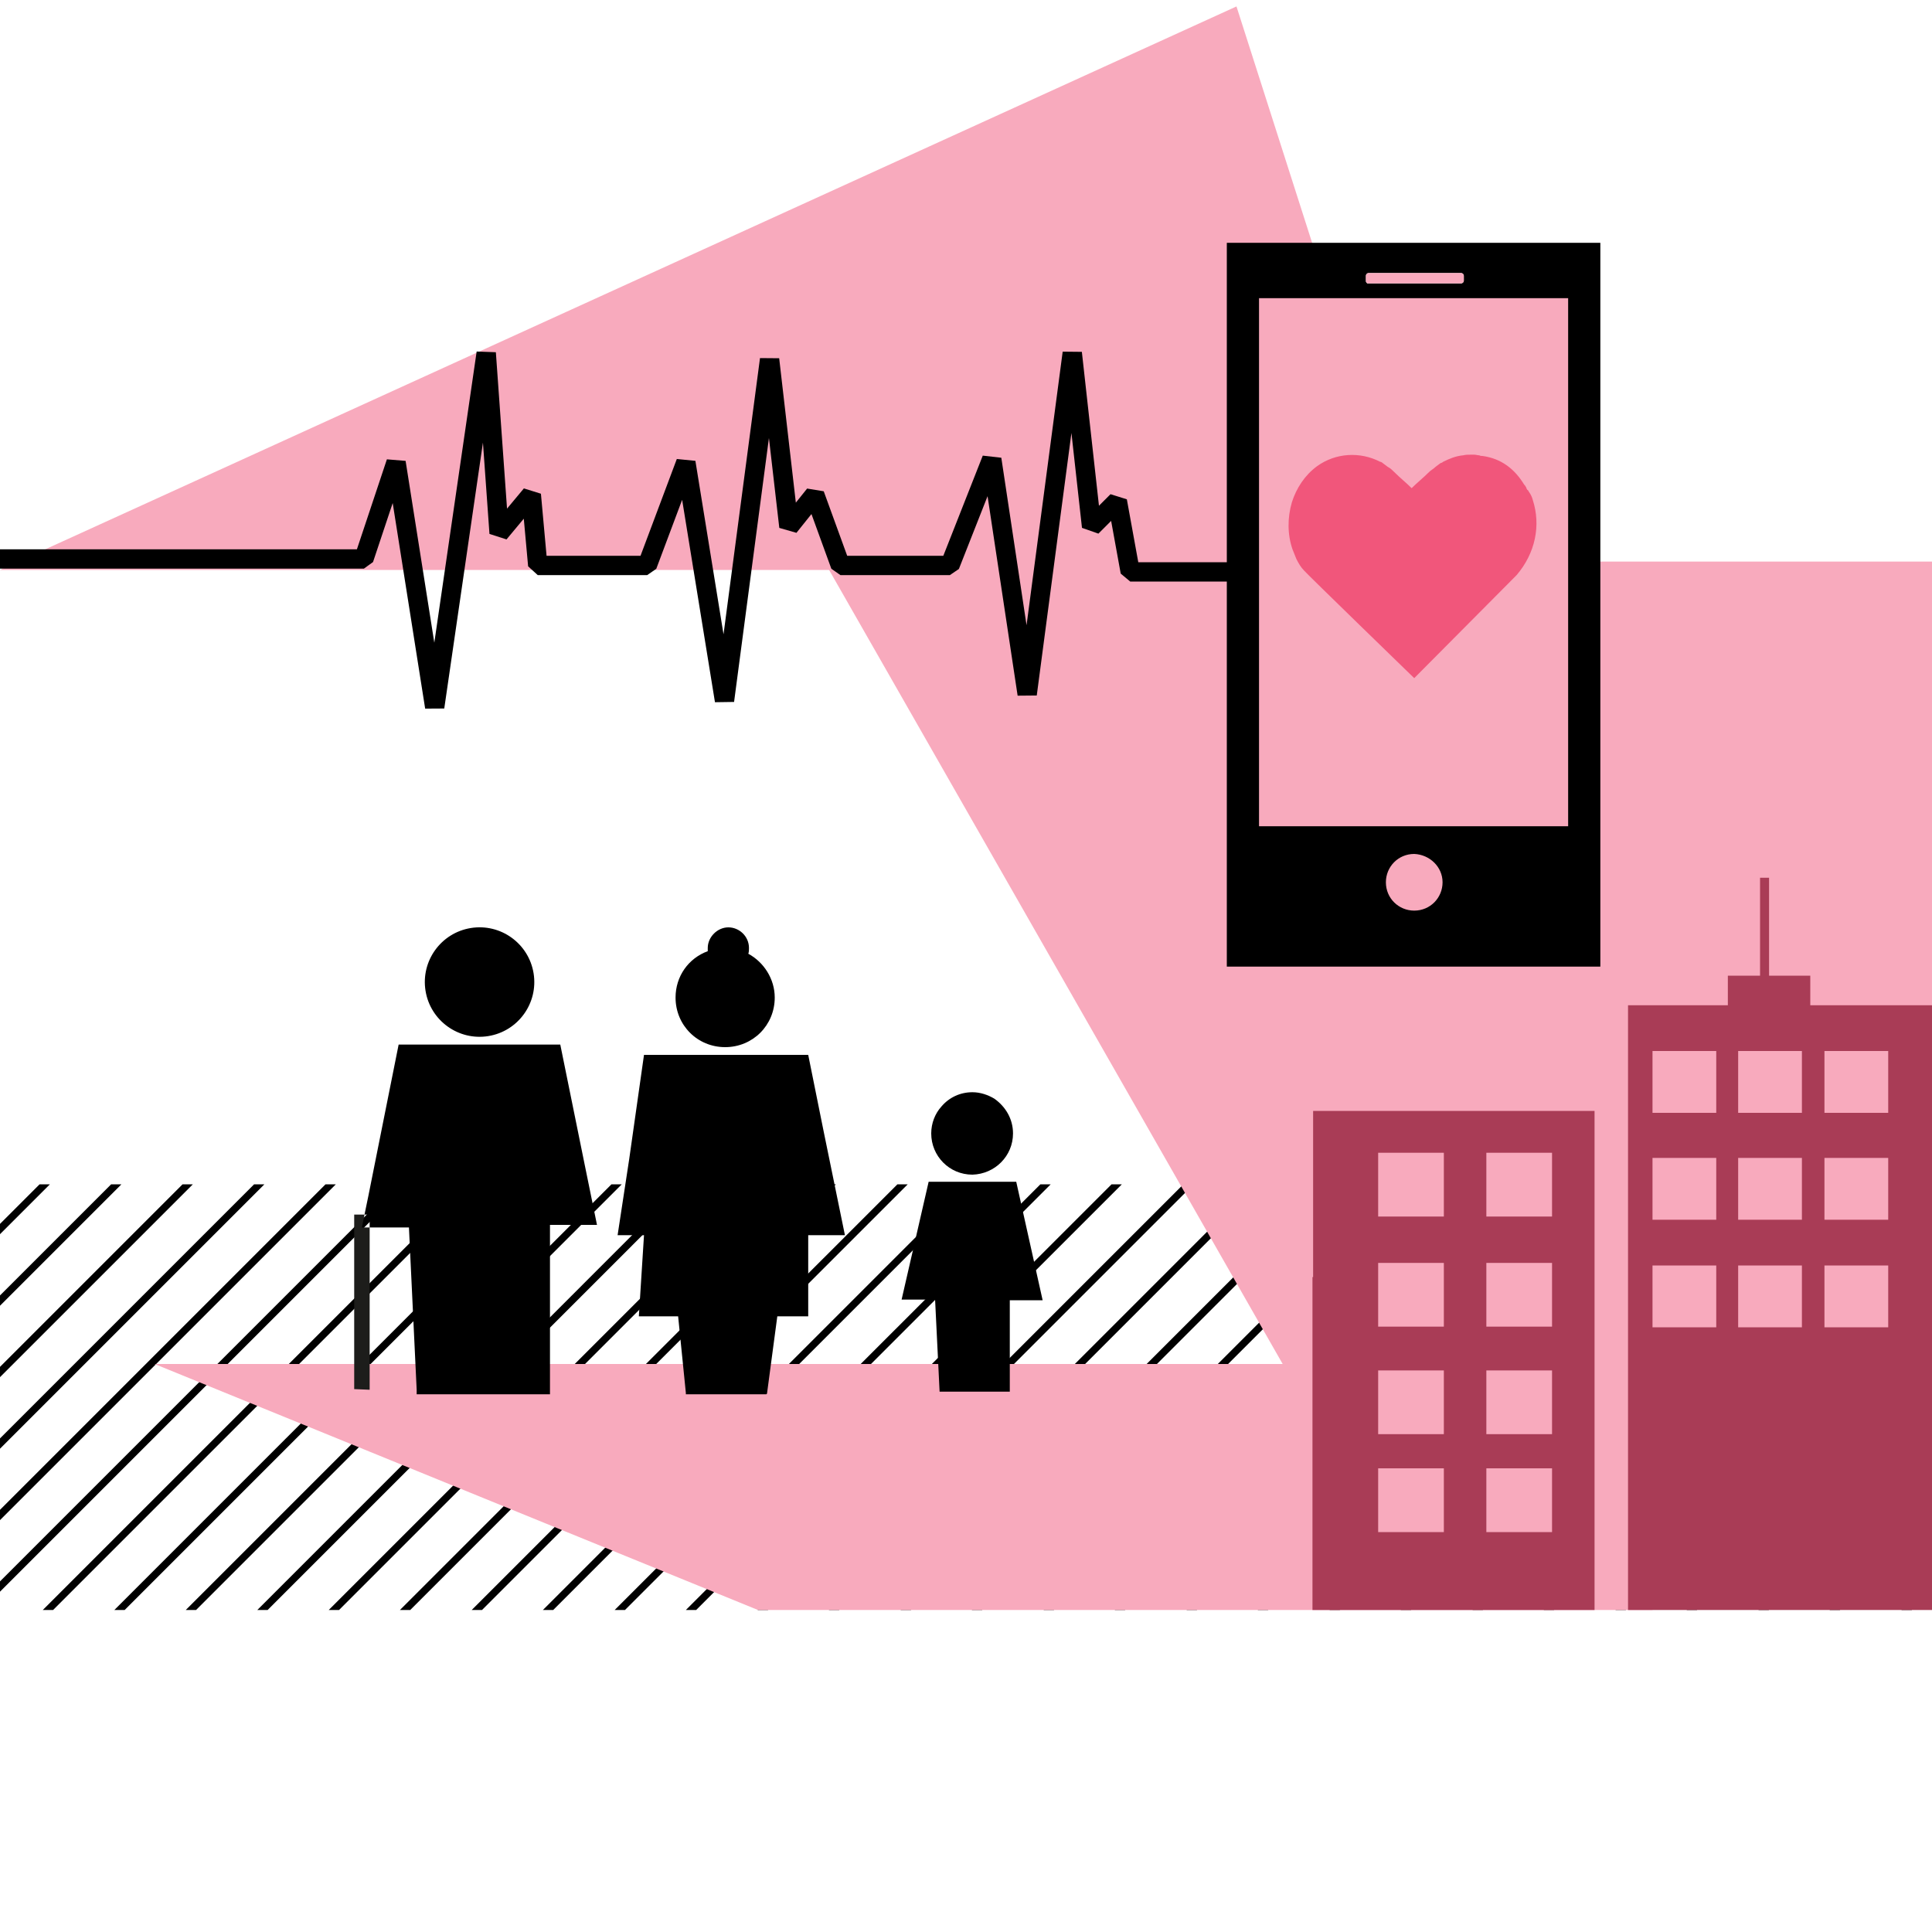 <?xml version="1.0" encoding="utf-8"?>
<!-- Generator: Adobe Illustrator 25.0.1, SVG Export Plug-In . SVG Version: 6.00 Build 0)  -->
<svg version="1.1" xmlns="http://www.w3.org/2000/svg" xmlns:xlink="http://www.w3.org/1999/xlink" x="0px" y="0px"
	 viewBox="0 0 300 300" style="enable-background:new 0 0 300 300;" xml:space="preserve">
<style type="text/css">
	.st0{clip-path:url(#SVGID_2_);}
	.st1{clip-path:url(#SVGID_4_);}
	.st2{fill:#F8AABD;}
	.st3{fill:none;}
	.st4{fill:#1D1D1B;}
	.st5{fill:none;stroke:#000000;stroke-width:3;stroke-linejoin:bevel;stroke-miterlimit:10;}
	.st6{fill:#F1567B;}
	.st7{fill:#A93C56;}
</style>
<g id="grid">
</g>
<g id="BG">
	<g>
		<defs>
			<polygon id="SVGID_1_" points="299.5,250 -0.5,250 -0.5,214.2 -1.5,183.9 253.5,183.9 299.5,183 299.5,224.9 			"/>
		</defs>
		<clipPath id="SVGID_2_">
			<use xlink:href="#SVGID_1_"  style="overflow:visible;"/>
		</clipPath>
		<g class="st0">
			<defs>
				<rect id="SVGID_3_" x="-816" y="-815.1" width="2066.1" height="2066.1"/>
			</defs>
			<clipPath id="SVGID_4_">
				<use xlink:href="#SVGID_3_"  style="overflow:visible;"/>
			</clipPath>
			<path class="st1" d="M217,2405.2l-0.8-0.8L2403.5,217.2l0.8,0.8L217,2405.2z M211.5,2399.7l-0.8-0.8L2397.9,211.6l0.8,0.8
				L211.5,2399.7z M205.9,2394.1l-0.8-0.8L2392.4,206.1l0.8,0.8L205.9,2394.1z M200.4,2388.6l-0.8-0.8L2386.8,200.5l0.8,0.8
				L200.4,2388.6z M194.8,2383l-0.8-0.8L2381.3,195l0.8,0.8L194.8,2383z M189.3,2377.5l-0.8-0.8L2375.7,189.4l0.8,0.8L189.3,2377.5z
				 M183.7,2371.9l-0.8-0.8L2370.2,183.9l0.8,0.8L183.7,2371.9z M178.2,2366.4l-0.8-0.8L2364.6,178.4l0.8,0.8L178.2,2366.4z
				 M172.6,2360.8l-0.8-0.8L2359.1,172.8l0.8,0.8L172.6,2360.8z M167.1,2355.3l-0.8-0.8L2353.5,167.3l0.8,0.8L167.1,2355.3z
				 M161.5,2349.7l-0.8-0.8L2348,161.7l0.8,0.8L161.5,2349.7z M156,2344.2l-0.8-0.8L2342.4,156.2l0.8,0.8L156,2344.2z M150.4,2338.6
				l-0.8-0.8L2336.9,150.6l0.8,0.8L150.4,2338.6z M144.9,2333.1l-0.8-0.8L2331.3,145.1l0.8,0.8L144.9,2333.1z M139.3,2327.5
				l-0.8-0.8L2325.8,139.5l0.8,0.8L139.3,2327.5z M133.8,2322l-0.8-0.8L2320.2,134l0.8,0.8L133.8,2322z M128.2,2316.4l-0.8-0.8
				L2314.7,128.4l0.8,0.8L128.2,2316.4z M122.7,2310.9l-0.8-0.8L2309.1,122.9l0.8,0.8L122.7,2310.9z M117.1,2305.3l-0.8-0.8
				L2303.6,117.3l0.8,0.8L117.1,2305.3z M111.6,2299.8l-0.8-0.8L2298,111.8l0.8,0.8L111.6,2299.8z M106,2294.2l-0.8-0.8
				L2292.5,106.2l0.8,0.8L106,2294.2z M100.5,2288.7l-0.8-0.8L2287,100.7l0.8,0.8L100.5,2288.7z M94.9,2283.1l-0.8-0.8L2281.4,95.1
				l0.8,0.8L94.9,2283.1z M89.4,2277.6l-0.8-0.8L2275.9,89.6l0.8,0.8L89.4,2277.6z M83.8,2272l-0.8-0.8L2270.3,84l0.8,0.8L83.8,2272
				z M78.3,2266.5l-0.8-0.8L2264.8,78.5l0.8,0.8L78.3,2266.5z M72.7,2260.9l-0.8-0.8L2259.2,72.9l0.8,0.8L72.7,2260.9z M67.2,2255.4
				l-0.8-0.8L2253.7,67.4l0.8,0.8L67.2,2255.4z M61.7,2249.8l-0.8-0.8L2248.1,61.8l0.8,0.8L61.7,2249.8z M56.1,2244.3l-0.8-0.8
				L2242.6,56.3l0.8,0.8L56.1,2244.3z M50.6,2238.7l-0.8-0.8L2237,50.7l0.8,0.8L50.6,2238.7z M45,2233.2l-0.8-0.8L2231.5,45.2
				l0.8,0.8L45,2233.2z M39.5,2227.6l-0.8-0.8L2225.9,39.6l0.8,0.8L39.5,2227.6z M33.9,2222.1l-0.8-0.8L2220.4,34.1l0.8,0.8
				L33.9,2222.1z M28.4,2216.5l-0.8-0.8L2214.8,28.5l0.8,0.8L28.4,2216.5z M22.8,2211l-0.8-0.8L2209.3,23l0.8,0.8L22.8,2211z
				 M17.3,2205.4l-0.8-0.8L2203.7,17.4l0.8,0.8L17.3,2205.4z M11.7,2199.9l-0.8-0.8L2198.2,11.9l0.8,0.8L11.7,2199.9z M6.2,2194.3
				l-0.8-0.8L2192.6,6.3l0.8,0.8L6.2,2194.3z M0.6,2188.8l-0.8-0.8L2187.1,0.8l0.8,0.8L0.6,2188.8z M-4.9,2183.2l-0.8-0.8
				L2181.5-4.8l0.8,0.8L-4.9,2183.2z M-10.5,2177.7l-0.8-0.8L2176-10.3l0.8,0.8L-10.5,2177.7z M-16,2172.1l-0.8-0.8L2170.4-15.9
				l0.8,0.8L-16,2172.1z M-21.6,2166.6l-0.8-0.8L2164.9-21.4l0.8,0.8L-21.6,2166.6z M-27.1,2161l-0.8-0.8L2159.3-27l0.8,0.8
				L-27.1,2161z M-32.7,2155.5l-0.8-0.8L2153.8-32.5l0.8,0.8L-32.7,2155.5z M-38.2,2149.9l-0.8-0.8L2148.2-38.1l0.8,0.8
				L-38.2,2149.9z M-43.8,2144.4l-0.8-0.8L2142.7-43.6l0.8,0.8L-43.8,2144.4z M-49.3,2138.8l-0.8-0.8L2137.1-49.2l0.8,0.8
				L-49.3,2138.8z M-54.9,2133.3l-0.8-0.8L2131.6-54.7l0.8,0.8L-54.9,2133.3z M-60.4,2127.7l-0.8-0.8L2126-60.3l0.8,0.8
				L-60.4,2127.7z M-66,2122.2l-0.8-0.8L2120.5-65.8l0.8,0.8L-66,2122.2z M-71.5,2116.6l-0.8-0.8L2114.9-71.4l0.8,0.8L-71.5,2116.6z
				 M-77.1,2111.1l-0.8-0.8L2109.4-76.9l0.8,0.8L-77.1,2111.1z M-82.6,2105.5l-0.8-0.8L2103.8-82.5l0.8,0.8L-82.6,2105.5z
				 M-88.2,2100l-0.8-0.8L2098.3-88l0.8,0.8L-88.2,2100z M-93.7,2094.4l-0.8-0.8L2092.7-93.6l0.8,0.8L-93.7,2094.4z M-99.3,2088.9
				l-0.8-0.8L2087.2-99.1l0.8,0.8L-99.3,2088.9z M-104.8,2083.3l-0.8-0.8L2081.6-104.7l0.8,0.8L-104.8,2083.3z M-110.4,2077.8
				l-0.8-0.8L2076.1-110.2l0.8,0.8L-110.4,2077.8z M-115.9,2072.3l-0.8-0.8L2070.5-115.8l0.8,0.8L-115.9,2072.3z M-121.5,2066.7
				l-0.8-0.8L2065-121.3l0.8,0.8L-121.5,2066.7z M-127,2061.2l-0.8-0.8L2059.4-126.9l0.8,0.8L-127,2061.2z M-132.6,2055.6l-0.8-0.8
				L2053.9-132.4l0.8,0.8L-132.6,2055.6z M-138.1,2050.1l-0.8-0.8L2048.3-138l0.8,0.8L-138.1,2050.1z M-143.7,2044.5l-0.8-0.8
				L2042.8-143.5l0.8,0.8L-143.7,2044.5z M-149.2,2039l-0.8-0.8L2037.2-149.1l0.8,0.8L-149.2,2039z M-154.8,2033.4l-0.8-0.8
				L2031.7-154.6l0.8,0.8L-154.8,2033.4z M-160.3,2027.9l-0.8-0.8L2026.1-160.2l0.8,0.8L-160.3,2027.9z M-165.9,2022.3l-0.8-0.8
				L2020.6-165.7l0.8,0.8L-165.9,2022.3z M-171.4,2016.8l-0.8-0.8L2015-171.3l0.8,0.8L-171.4,2016.8z M-177,2011.2l-0.8-0.8
				L2009.5-176.8l0.8,0.8L-177,2011.2z M-182.5,2005.7l-0.8-0.8L2003.9-182.4l0.8,0.8L-182.5,2005.7z M-188.1,2000.1l-0.8-0.8
				L1998.4-187.9l0.8,0.8L-188.1,2000.1z M-193.6,1994.6l-0.8-0.8L1992.8-193.5l0.8,0.8L-193.6,1994.6z M-199.2,1989l-0.8-0.8
				L1987.3-199l0.8,0.8L-199.2,1989z M-204.7,1983.5l-0.8-0.8L1981.7-204.6l0.8,0.8L-204.7,1983.5z M-210.3,1977.9l-0.8-0.8
				L1976.2-210.1l0.8,0.8L-210.3,1977.9z M-215.8,1972.4l-0.8-0.8L1970.6-215.7l0.8,0.8L-215.8,1972.4z M-221.4,1966.8l-0.8-0.8
				L1965.1-221.2l0.8,0.8L-221.4,1966.8z M-226.9,1961.3l-0.8-0.8L1959.5-226.8l0.8,0.8L-226.9,1961.3z M-232.5,1955.7l-0.8-0.8
				L1954-232.3l0.8,0.8L-232.5,1955.7z M-238,1950.2l-0.8-0.8L1948.4-237.9l0.8,0.8L-238,1950.2z M-243.6,1944.6l-0.8-0.8
				L1942.9-243.4l0.8,0.8L-243.6,1944.6z M-249.1,1939.1l-0.8-0.8L1937.3-248.9l0.8,0.8L-249.1,1939.1z M-254.7,1933.5l-0.8-0.8
				L1931.8-254.5l0.8,0.8L-254.7,1933.5z M-260.2,1928l-0.8-0.8L1926.2-260l0.8,0.8L-260.2,1928z M-265.8,1922.4l-0.8-0.8
				L1920.7-265.6l0.8,0.8L-265.8,1922.4z M-271.3,1916.9l-0.8-0.8L1915.1-271.1l0.8,0.8L-271.3,1916.9z M-276.9,1911.3l-0.8-0.8
				L1909.6-276.7l0.8,0.8L-276.9,1911.3z M-282.4,1905.8l-0.8-0.8L1904-282.2l0.8,0.8L-282.4,1905.8z M-288,1900.2l-0.8-0.8
				L1898.5-287.8l0.8,0.8L-288,1900.2z M-293.5,1894.7l-0.8-0.8L1892.9-293.3l0.8,0.8L-293.5,1894.7z M-299.1,1889.1l-0.8-0.8
				L1887.4-298.9l0.8,0.8L-299.1,1889.1z M-304.6,1883.6l-0.8-0.8L1881.8-304.4l0.8,0.8L-304.6,1883.6z M-310.2,1878l-0.8-0.8
				L1876.3-310l0.8,0.8L-310.2,1878z M-315.7,1872.5l-0.8-0.8L1870.8-315.5l0.8,0.8L-315.7,1872.5z M-321.3,1866.9l-0.8-0.8
				L1865.2-321.1l0.8,0.8L-321.3,1866.9z M-326.8,1861.4l-0.8-0.8L1859.7-326.6l0.8,0.8L-326.8,1861.4z M-332.4,1855.8l-0.8-0.8
				L1854.1-332.2l0.8,0.8L-332.4,1855.8z M-337.9,1850.3l-0.8-0.8L1848.6-337.7l0.8,0.8L-337.9,1850.3z M-343.5,1844.7l-0.8-0.8
				L1843-343.3l0.8,0.8L-343.5,1844.7z M-349,1839.2l-0.8-0.8L1837.5-348.8l0.8,0.8L-349,1839.2z M-354.5,1833.6l-0.8-0.8
				L1831.9-354.4l0.8,0.8L-354.5,1833.6z M-360.1,1828.1l-0.8-0.8L1826.4-359.9l0.8,0.8L-360.1,1828.1z M-365.6,1822.5l-0.8-0.8
				L1820.8-365.5l0.8,0.8L-365.6,1822.5z M-371.2,1817l-0.8-0.8L1815.3-371l0.8,0.8L-371.2,1817z M-376.7,1811.4l-0.8-0.8
				L1809.7-376.6l0.8,0.8L-376.7,1811.4z M-382.3,1805.9l-0.8-0.8L1804.2-382.1l0.8,0.8L-382.3,1805.9z M-387.8,1800.3l-0.8-0.8
				L1798.6-387.7l0.8,0.8L-387.8,1800.3z M-393.4,1794.8l-0.8-0.8L1793.1-393.2l0.8,0.8L-393.4,1794.8z M-398.9,1789.2l-0.8-0.8
				L1787.5-398.8l0.8,0.8L-398.9,1789.2z M-404.5,1783.7l-0.8-0.8L1782-404.3l0.8,0.8L-404.5,1783.7z M-410,1778.1l-0.8-0.8
				L1776.4-409.9l0.8,0.8L-410,1778.1z M-415.6,1772.6l-0.8-0.8L1770.9-415.4l0.8,0.8L-415.6,1772.6z M-421.1,1767l-0.8-0.8
				L1765.3-421l0.8,0.8L-421.1,1767z M-426.7,1761.5l-0.8-0.8L1759.8-426.5l0.8,0.8L-426.7,1761.5z M-432.2,1755.9l-0.8-0.8
				L1754.2-432.1l0.8,0.8L-432.2,1755.9z M-437.8,1750.4l-0.8-0.8L1748.7-437.6l0.8,0.8L-437.8,1750.4z M-443.3,1744.8l-0.8-0.8
				L1743.1-443.2l0.8,0.8L-443.3,1744.8z M-448.9,1739.3l-0.8-0.8L1737.6-448.7l0.8,0.8L-448.9,1739.3z M-454.4,1733.7l-0.8-0.8
				L1732-454.3l0.8,0.8L-454.4,1733.7z M-460,1728.2l-0.8-0.8L1726.5-459.8l0.8,0.8L-460,1728.2z M-465.5,1722.6l-0.8-0.8
				L1720.9-465.4l0.8,0.8L-465.5,1722.6z M-471.1,1717.1l-0.8-0.8L1715.4-470.9l0.8,0.8L-471.1,1717.1z M-476.6,1711.5l-0.8-0.8
				L1709.8-476.5l0.8,0.8L-476.6,1711.5z M-482.2,1706l-0.8-0.8L1704.3-482l0.8,0.8L-482.2,1706z M-487.7,1700.4l-0.8-0.8
				L1698.7-487.6l0.8,0.8L-487.7,1700.4z M-493.3,1694.9l-0.8-0.8L1693.2-493.1l0.8,0.8L-493.3,1694.9z M-498.8,1689.3l-0.8-0.8
				L1687.6-498.7l0.8,0.8L-498.8,1689.3z M-504.4,1683.8l-0.8-0.8L1682.1-504.2l0.8,0.8L-504.4,1683.8z M-509.9,1678.2l-0.8-0.8
				L1676.5-509.8l0.8,0.8L-509.9,1678.2z M-515.5,1672.7l-0.8-0.8L1671-515.3l0.8,0.8L-515.5,1672.7z M-521,1667.1l-0.8-0.8
				L1665.4-520.9l0.8,0.8L-521,1667.1z M-526.6,1661.6l-0.8-0.8L1659.9-526.4l0.8,0.8L-526.6,1661.6z M-532.1,1656.1l-0.8-0.8
				L1654.3-532l0.8,0.8L-532.1,1656.1z M-537.7,1650.5l-0.8-0.8L1648.8-537.5l0.8,0.8L-537.7,1650.5z M-543.2,1645l-0.8-0.8
				L1643.2-543.1l0.8,0.8L-543.2,1645z M-548.8,1639.4l-0.8-0.8L1637.7-548.6l0.8,0.8L-548.8,1639.4z M-554.3,1633.9l-0.8-0.8
				L1632.1-554.2l0.8,0.8L-554.3,1633.9z M-559.9,1628.3l-0.8-0.8L1626.6-559.7l0.8,0.8L-559.9,1628.3z M-565.4,1622.8l-0.8-0.8
				L1621-565.3l0.8,0.8L-565.4,1622.8z M-571,1617.2l-0.8-0.8L1615.5-570.8l0.8,0.8L-571,1617.2z M-576.5,1611.7l-0.8-0.8
				L1609.9-576.4l0.8,0.8L-576.5,1611.7z M-582.1,1606.1l-0.8-0.8L1604.4-581.9l0.8,0.8L-582.1,1606.1z M-587.6,1600.6l-0.8-0.8
				L1598.8-587.5l0.8,0.8L-587.6,1600.6z M-593.2,1595l-0.8-0.8L1593.3-593l0.8,0.8L-593.2,1595z M-598.7,1589.5l-0.8-0.8
				L1587.7-598.6l0.8,0.8L-598.7,1589.5z M-604.3,1583.9l-0.8-0.8L1582.2-604.1l0.8,0.8L-604.3,1583.9z M-609.8,1578.4l-0.8-0.8
				L1576.6-609.7l0.8,0.8L-609.8,1578.4z M-615.4,1572.8l-0.8-0.8L1571.1-615.2l0.8,0.8L-615.4,1572.8z M-620.9,1567.3l-0.8-0.8
				L1565.5-620.8l0.8,0.8L-620.9,1567.3z M-626.5,1561.7l-0.8-0.8L1560-626.3l0.8,0.8L-626.5,1561.7z M-632,1556.2l-0.8-0.8
				L1554.4-631.9l0.8,0.8L-632,1556.2z M-637.6,1550.6l-0.8-0.8L1548.9-637.4l0.8,0.8L-637.6,1550.6z M-643.1,1545.1l-0.8-0.8
				L1543.3-643l0.8,0.8L-643.1,1545.1z M-648.7,1539.5l-0.8-0.8L1537.8-648.5l0.8,0.8L-648.7,1539.5z M-654.2,1534l-0.8-0.8
				L1532.2-654.1l0.8,0.8L-654.2,1534z M-659.8,1528.4l-0.8-0.8L1526.7-659.6l0.8,0.8L-659.8,1528.4z M-665.3,1522.9l-0.8-0.8
				L1521.1-665.1l0.8,0.8L-665.3,1522.9z M-670.9,1517.3l-0.8-0.8L1515.6-670.7l0.8,0.8L-670.9,1517.3z M-676.4,1511.8l-0.8-0.8
				L1510-676.2l0.8,0.8L-676.4,1511.8z M-682,1506.2l-0.8-0.8L1504.5-681.8l0.8,0.8L-682,1506.2z M-687.5,1500.7l-0.8-0.8
				L1498.9-687.3l0.8,0.8L-687.5,1500.7z M-693.1,1495.1l-0.8-0.8L1493.4-692.9l0.8,0.8L-693.1,1495.1z M-698.6,1489.6l-0.8-0.8
				L1487.8-698.4l0.8,0.8L-698.6,1489.6z M-704.2,1484l-0.8-0.8L1482.3-704l0.8,0.8L-704.2,1484z M-709.7,1478.5l-0.8-0.8
				L1476.7-709.5l0.8,0.8L-709.7,1478.5z M-715.3,1472.9l-0.8-0.8L1471.2-715.1l0.8,0.8L-715.3,1472.9z M-720.8,1467.4l-0.8-0.8
				L1465.6-720.6l0.8,0.8L-720.8,1467.4z M-726.4,1461.8l-0.8-0.8L1460.1-726.2l0.8,0.8L-726.4,1461.8z M-731.9,1456.3l-0.8-0.8
				L1454.6-731.7l0.8,0.8L-731.9,1456.3z M-737.5,1450.7l-0.8-0.8L1449-737.3l0.8,0.8L-737.5,1450.7z M-743,1445.2l-0.8-0.8
				L1443.5-742.8l0.8,0.8L-743,1445.2z M-748.6,1439.6l-0.8-0.8L1437.9-748.4l0.8,0.8L-748.6,1439.6z M-754.1,1434.1l-0.8-0.8
				L1432.4-753.9l0.8,0.8L-754.1,1434.1z M-759.7,1428.5l-0.8-0.8L1426.8-759.5l0.8,0.8L-759.7,1428.5z M-765.2,1423l-0.8-0.8
				L1421.3-765l0.8,0.8L-765.2,1423z M-770.8,1417.4l-0.8-0.8L1415.7-770.6l0.8,0.8L-770.8,1417.4z M-776.3,1411.9l-0.8-0.8
				L1410.2-776.1l0.8,0.8L-776.3,1411.9z M-781.8,1406.3l-0.8-0.8L1404.6-781.7l0.8,0.8L-781.8,1406.3z M-787.4,1400.8l-0.8-0.8
				L1399.1-787.2l0.8,0.8L-787.4,1400.8z M-792.9,1395.2l-0.8-0.8L1393.5-792.8l0.8,0.8L-792.9,1395.2z M-798.5,1389.7l-0.8-0.8
				L1388-798.3l0.8,0.8L-798.5,1389.7z M-804,1384.1l-0.8-0.8L1382.4-803.9l0.8,0.8L-804,1384.1z M-809.6,1378.6l-0.8-0.8
				L1376.9-809.4l0.8,0.8L-809.6,1378.6z M-815.1,1373l-0.8-0.8L1371.3-815l0.8,0.8L-815.1,1373z M-820.7,1367.5l-0.8-0.8
				L1365.8-820.5l0.8,0.8L-820.7,1367.5z M-826.2,1361.9l-0.8-0.8L1360.2-826.1l0.8,0.8L-826.2,1361.9z M-831.8,1356.4l-0.8-0.8
				L1354.7-831.6l0.8,0.8L-831.8,1356.4z M-837.3,1350.8l-0.8-0.8L1349.1-837.2l0.8,0.8L-837.3,1350.8z M-842.9,1345.3l-0.8-0.8
				L1343.6-842.7l0.8,0.8L-842.9,1345.3z M-848.4,1339.7l-0.8-0.8L1338-848.3l0.8,0.8L-848.4,1339.7z M-854,1334.2l-0.8-0.8
				L1332.5-853.8l0.8,0.8L-854,1334.2z M-859.5,1328.6l-0.8-0.8L1326.9-859.4l0.8,0.8L-859.5,1328.6z M-865.1,1323.1l-0.8-0.8
				L1321.4-864.9l0.8,0.8L-865.1,1323.1z M-870.6,1317.5l-0.8-0.8L1315.8-870.5l0.8,0.8L-870.6,1317.5z M-876.2,1312l-0.8-0.8
				L1310.3-876l0.8,0.8L-876.2,1312z M-881.7,1306.4l-0.8-0.8L1304.7-881.6l0.8,0.8L-881.7,1306.4z M-887.3,1300.9l-0.8-0.8
				L1299.2-887.1l0.8,0.8L-887.3,1300.9z M-892.8,1295.3l-0.8-0.8L1293.6-892.7l0.8,0.8L-892.8,1295.3z M-898.4,1289.8l-0.8-0.8
				L1288.1-898.2l0.8,0.8L-898.4,1289.8z M-903.9,1284.2l-0.8-0.8L1282.5-903.8l0.8,0.8L-903.9,1284.2z M-909.5,1278.7l-0.8-0.8
				L1277-909.3l0.8,0.8L-909.5,1278.7z M-915,1273.1l-0.8-0.8L1271.4-914.9l0.8,0.8L-915,1273.1z M-920.6,1267.6l-0.8-0.8
				L1265.9-920.4l0.8,0.8L-920.6,1267.6z M-926.1,1262l-0.8-0.8L1260.3-926l0.8,0.8L-926.1,1262z M-931.7,1256.5l-0.8-0.8
				L1254.8-931.5l0.8,0.8L-931.7,1256.5z M-937.2,1250.9l-0.8-0.8L1249.2-937.1l0.8,0.8L-937.2,1250.9z M-942.8,1245.4l-0.8-0.8
				L1243.7-942.6l0.8,0.8L-942.8,1245.4z M-948.3,1239.9l-0.8-0.8L1238.1-948.2l0.8,0.8L-948.3,1239.9z M-953.9,1234.3l-0.8-0.8
				L1232.6-953.7l0.8,0.8L-953.9,1234.3z M-959.4,1228.8l-0.8-0.8L1227-959.3l0.8,0.8L-959.4,1228.8z M-965,1223.2l-0.8-0.8
				L1221.5-964.8l0.8,0.8L-965,1223.2z M-970.5,1217.7l-0.8-0.8L1215.9-970.4l0.8,0.8L-970.5,1217.7z M-976.1,1212.1l-0.8-0.8
				L1210.4-975.9l0.8,0.8L-976.1,1212.1z M-981.6,1206.6l-0.8-0.8L1204.8-981.5l0.8,0.8L-981.6,1206.6z M-987.2,1201l-0.8-0.8
				L1199.3-987l0.8,0.8L-987.2,1201z M-992.7,1195.5l-0.8-0.8L1193.7-992.6l0.8,0.8L-992.7,1195.5z M-998.3,1189.9l-0.8-0.8
				L1188.2-998.1l0.8,0.8L-998.3,1189.9z M-1003.8,1184.4l-0.8-0.8l2187.2-2187.2l0.8,0.8L-1003.8,1184.4z M-1009.4,1178.8l-0.8-0.8
				l2187.2-2187.2l0.8,0.8L-1009.4,1178.8z M-1014.9,1173.3l-0.8-0.8l2187.2-2187.2l0.8,0.8L-1014.9,1173.3z M-1020.5,1167.7
				l-0.8-0.8L1166-1020.3l0.8,0.8L-1020.5,1167.7z M-1026,1162.2l-0.8-0.8l2187.2-2187.2l0.8,0.8L-1026,1162.2z M-1031.6,1156.6
				l-0.8-0.8l2187.2-2187.2l0.8,0.8L-1031.6,1156.6z M-1037.1,1151.1l-0.8-0.8L1149.3-1037l0.8,0.8L-1037.1,1151.1z M-1042.7,1145.5
				l-0.8-0.8l2187.2-2187.2l0.8,0.8L-1042.7,1145.5z M-1048.2,1140l-0.8-0.8l2187.2-2187.2l0.8,0.8L-1048.2,1140z M-1053.8,1134.4
				l-0.8-0.8l2187.2-2187.2l0.8,0.8L-1053.8,1134.4z M-1059.3,1128.9l-0.8-0.8l2187.2-2187.2l0.8,0.8L-1059.3,1128.9z
				 M-1064.9,1123.3l-0.8-0.8l2187.2-2187.2l0.8,0.8L-1064.9,1123.3z M-1070.4,1117.8l-0.8-0.8L1116-1070.3l0.8,0.8L-1070.4,1117.8z
				 M-1076,1112.2l-0.8-0.8l2187.2-2187.2l0.8,0.8L-1076,1112.2z M-1081.5,1106.7l-0.8-0.8l2187.2-2187.2l0.8,0.8L-1081.5,1106.7z
				 M-1087.1,1101.1l-0.8-0.8l2187.2-2187.2l0.8,0.8L-1087.1,1101.1z M-1092.6,1095.6l-0.8-0.8l2187.2-2187.2l0.8,0.8
				L-1092.6,1095.6z M-1098.2,1090l-0.8-0.8L1088.3-1098l0.8,0.8L-1098.2,1090z M-1103.7,1084.5l-0.8-0.8l2187.2-2187.2l0.8,0.8
				L-1103.7,1084.5z M-1109.3,1078.9l-0.8-0.8l2187.2-2187.2l0.8,0.8L-1109.3,1078.9z M-1114.8,1073.4l-0.8-0.8l2187.2-2187.2
				l0.8,0.8L-1114.8,1073.4z M-1120.4,1067.8l-0.8-0.8l2187.2-2187.2l0.8,0.8L-1120.4,1067.8z M-1125.9,1062.3l-0.8-0.8
				l2187.2-2187.2l0.8,0.8L-1125.9,1062.3z M-1131.5,1056.7l-0.8-0.8L1055-1131.3l0.8,0.8L-1131.5,1056.7z M-1137,1051.2l-0.8-0.8
				l2187.2-2187.2l0.8,0.8L-1137,1051.2z M-1142.6,1045.6l-0.8-0.8l2187.2-2187.2l0.8,0.8L-1142.6,1045.6z M-1148.1,1040.1l-0.8-0.8
				l2187.2-2187.2l0.8,0.8L-1148.1,1040.1z M-1153.7,1034.5l-0.8-0.8l2187.2-2187.2l0.8,0.8L-1153.7,1034.5z M-1159.2,1029l-0.8-0.8
				L1027.2-1159l0.8,0.8L-1159.2,1029z M-1164.8,1023.4l-0.8-0.8l2187.2-2187.2l0.8,0.8L-1164.8,1023.4z M-1170.3,1017.9l-0.8-0.8
				l2187.2-2187.2l0.8,0.8L-1170.3,1017.9z M-1175.9,1012.3l-0.8-0.8l2187.2-2187.2l0.8,0.8L-1175.9,1012.3z M-1181.4,1006.8
				l-0.8-0.8L1005-1181.2l0.8,0.8L-1181.4,1006.8z M-1187,1001.2l-0.8-0.8L999.5-1186.8l0.8,0.8L-1187,1001.2z M-1192.5,995.7
				l-0.8-0.8L994-1192.3l0.8,0.8L-1192.5,995.7z M-1198.1,990.1l-0.8-0.8L988.4-1197.9l0.8,0.8L-1198.1,990.1z M-1203.6,984.6
				l-0.8-0.8L982.9-1203.4l0.8,0.8L-1203.6,984.6z M-1209.2,979l-0.8-0.8L977.3-1209l0.8,0.8L-1209.2,979z M-1214.7,973.5l-0.8-0.8
				L971.8-1214.5l0.8,0.8L-1214.7,973.5z M-1220.3,967.9l-0.8-0.8L966.2-1220.1l0.8,0.8L-1220.3,967.9z M-1225.8,962.4l-0.8-0.8
				L960.7-1225.6l0.8,0.8L-1225.8,962.4z M-1231.3,956.8l-0.8-0.8L955.1-1231.2l0.8,0.8L-1231.3,956.8z M-1236.9,951.3l-0.8-0.8
				L949.6-1236.7l0.8,0.8L-1236.9,951.3z M-1242.4,945.7l-0.8-0.8L944-1242.3l0.8,0.8L-1242.4,945.7z M-1248,940.2l-0.8-0.8
				L938.5-1247.8l0.8,0.8L-1248,940.2z M-1253.5,934.6l-0.8-0.8L932.9-1253.4l0.8,0.8L-1253.5,934.6z M-1259.1,929.1l-0.8-0.8
				L927.4-1258.9l0.8,0.8L-1259.1,929.1z M-1264.6,923.5l-0.8-0.8L921.8-1264.5l0.8,0.8L-1264.6,923.5z M-1270.2,918l-0.8-0.8
				L916.3-1270l0.8,0.8L-1270.2,918z M-1275.7,912.4l-0.8-0.8L910.7-1275.6l0.8,0.8L-1275.7,912.4z M-1281.3,906.9l-0.8-0.8
				L905.2-1281.1l0.8,0.8L-1281.3,906.9z M-1286.8,901.3l-0.8-0.8L899.6-1286.7l0.8,0.8L-1286.8,901.3z M-1292.4,895.8l-0.8-0.8
				L894.1-1292.2l0.8,0.8L-1292.4,895.8z M-1297.9,890.2l-0.8-0.8L888.5-1297.8l0.8,0.8L-1297.9,890.2z M-1303.5,884.7l-0.8-0.8
				L883-1303.3l0.8,0.8L-1303.5,884.7z M-1309,879.1l-0.8-0.8L877.4-1308.9l0.8,0.8L-1309,879.1z M-1314.6,873.6l-0.8-0.8
				L871.9-1314.4l0.8,0.8L-1314.6,873.6z M-1320.1,868l-0.8-0.8L866.3-1320l0.8,0.8L-1320.1,868z M-1325.7,862.5l-0.8-0.8
				L860.8-1325.5l0.8,0.8L-1325.7,862.5z M-1331.2,856.9l-0.8-0.8L855.2-1331.1l0.8,0.8L-1331.2,856.9z M-1336.8,851.4l-0.8-0.8
				L849.7-1336.6l0.8,0.8L-1336.8,851.4z M-1342.3,845.8l-0.8-0.8L844.1-1342.2l0.8,0.8L-1342.3,845.8z M-1347.9,840.3l-0.8-0.8
				L838.6-1347.7l0.8,0.8L-1347.9,840.3z M-1353.4,834.7l-0.8-0.8L833-1353.3l0.8,0.8L-1353.4,834.7z M-1359,829.2l-0.8-0.8
				L827.5-1358.8l0.8,0.8L-1359,829.2z M-1364.5,823.6l-0.8-0.8L821.9-1364.4l0.8,0.8L-1364.5,823.6z M-1370.1,818.1l-0.8-0.8
				L816.4-1369.9l0.8,0.8L-1370.1,818.1z M-1375.6,812.5l-0.8-0.8L810.8-1375.5l0.8,0.8L-1375.6,812.5z M-1381.2,807l-0.8-0.8
				L805.3-1381l0.8,0.8L-1381.2,807z M-1386.7,801.4l-0.8-0.8L799.7-1386.6l0.8,0.8L-1386.7,801.4z M-1392.3,795.9l-0.8-0.8
				L794.2-1392.1l0.8,0.8L-1392.3,795.9z M-1397.8,790.3l-0.8-0.8L788.6-1397.7l0.8,0.8L-1397.8,790.3z M-1403.4,784.8l-0.8-0.8
				L783.1-1403.2l0.8,0.8L-1403.4,784.8z M-1408.9,779.3l-0.8-0.8L777.5-1408.8l0.8,0.8L-1408.9,779.3z M-1414.5,773.7l-0.8-0.8
				L772-1414.3l0.8,0.8L-1414.5,773.7z M-1420,768.2l-0.8-0.8L766.4-1419.9l0.8,0.8L-1420,768.2z M-1425.6,762.6l-0.8-0.8
				L760.9-1425.4l0.8,0.8L-1425.6,762.6z M-1431.1,757.1l-0.8-0.8L755.3-1431l0.8,0.8L-1431.1,757.1z M-1436.7,751.5l-0.8-0.8
				L749.8-1436.5l0.8,0.8L-1436.7,751.5z M-1442.2,746l-0.8-0.8L744.2-1442.1l0.8,0.8L-1442.2,746z M-1447.8,740.4l-0.8-0.8
				L738.7-1447.6l0.8,0.8L-1447.8,740.4z M-1453.3,734.9l-0.8-0.8L733.1-1453.2l0.8,0.8L-1453.3,734.9z M-1458.9,729.3l-0.8-0.8
				L727.6-1458.7l0.8,0.8L-1458.9,729.3z M-1464.4,723.8l-0.8-0.8L722-1464.3l0.8,0.8L-1464.4,723.8z M-1470,718.2l-0.8-0.8
				L716.5-1469.8l0.8,0.8L-1470,718.2z M-1475.5,712.7l-0.8-0.8L710.9-1475.4l0.8,0.8L-1475.5,712.7z M-1481.1,707.1l-0.8-0.8
				L705.4-1480.9l0.8,0.8L-1481.1,707.1z M-1486.6,701.6l-0.8-0.8L699.8-1486.5l0.8,0.8L-1486.6,701.6z M-1492.2,696l-0.8-0.8
				L694.3-1492l0.8,0.8L-1492.2,696z M-1497.7,690.5l-0.8-0.8L688.7-1497.6l0.8,0.8L-1497.7,690.5z M-1503.3,684.9l-0.8-0.8
				L683.2-1503.1l0.8,0.8L-1503.3,684.9z M-1508.8,679.4l-0.8-0.8L677.6-1508.7l0.8,0.8L-1508.8,679.4z M-1514.4,673.8l-0.8-0.8
				L672.1-1514.2l0.8,0.8L-1514.4,673.8z M-1519.9,668.3l-0.8-0.8L666.5-1519.8l0.8,0.8L-1519.9,668.3z M-1525.5,662.7l-0.8-0.8
				L661-1525.3l0.8,0.8L-1525.5,662.7z M-1531,657.2l-0.8-0.8L655.4-1530.9l0.8,0.8L-1531,657.2z M-1536.6,651.6l-0.8-0.8
				L649.9-1536.4l0.8,0.8L-1536.6,651.6z M-1542.1,646.1l-0.8-0.8L644.3-1542l0.8,0.8L-1542.1,646.1z M-1547.7,640.5l-0.8-0.8
				L638.8-1547.5l0.8,0.8L-1547.7,640.5z M-1553.2,635l-0.8-0.8L633.2-1553.1l0.8,0.8L-1553.2,635z M-1558.8,629.4l-0.8-0.8
				L627.7-1558.6l0.8,0.8L-1558.8,629.4z M-1564.3,623.9l-0.8-0.8L622.1-1564.2l0.8,0.8L-1564.3,623.9z M-1569.9,618.3l-0.8-0.8
				L616.6-1569.7l0.8,0.8L-1569.9,618.3z M-1575.4,612.8l-0.8-0.8L611-1575.3l0.8,0.8L-1575.4,612.8z M-1581,607.2l-0.8-0.8
				L605.5-1580.8l0.8,0.8L-1581,607.2z M-1586.5,601.7l-0.8-0.8L599.9-1586.3l0.8,0.8L-1586.5,601.7z M-1592.1,596.1l-0.8-0.8
				L594.4-1591.9l0.8,0.8L-1592.1,596.1z M-1597.6,590.6l-0.8-0.8L588.8-1597.4l0.8,0.8L-1597.6,590.6z M-1603.2,585l-0.8-0.8
				L583.3-1603l0.8,0.8L-1603.2,585z M-1608.7,579.5l-0.8-0.8L577.7-1608.5l0.8,0.8L-1608.7,579.5z M-1614.3,573.9l-0.8-0.8
				L572.2-1614.1l0.8,0.8L-1614.3,573.9z M-1619.8,568.4l-0.8-0.8L566.6-1619.6l0.8,0.8L-1619.8,568.4z M-1625.4,562.8l-0.8-0.8
				L561.1-1625.2l0.8,0.8L-1625.4,562.8z M-1630.9,557.3l-0.8-0.8L555.5-1630.7l0.8,0.8L-1630.9,557.3z M-1636.5,551.7l-0.8-0.8
				L550-1636.3l0.8,0.8L-1636.5,551.7z M-1642,546.2l-0.8-0.8L544.4-1641.8l0.8,0.8L-1642,546.2z M-1647.6,540.6l-0.8-0.8
				L538.9-1647.4l0.8,0.8L-1647.6,540.6z M-1653.1,535.1l-0.8-0.8L533.3-1652.9l0.8,0.8L-1653.1,535.1z M-1658.7,529.5l-0.8-0.8
				L527.8-1658.5l0.8,0.8L-1658.7,529.5z M-1664.2,524l-0.8-0.8L522.2-1664l0.8,0.8L-1664.2,524z M-1669.8,518.4l-0.8-0.8
				L516.7-1669.6l0.8,0.8L-1669.8,518.4z M-1675.3,512.9l-0.8-0.8L511.2-1675.1l0.8,0.8L-1675.3,512.9z M-1680.9,507.3l-0.8-0.8
				L505.6-1680.7l0.8,0.8L-1680.9,507.3z M-1686.4,501.8l-0.8-0.8L500.1-1686.2l0.8,0.8L-1686.4,501.8z M-1692,496.2l-0.8-0.8
				L494.5-1691.8l0.8,0.8L-1692,496.2z M-1697.5,490.7l-0.8-0.8L489-1697.3l0.8,0.8L-1697.5,490.7z M-1703.1,485.1l-0.8-0.8
				L483.4-1702.9l0.8,0.8L-1703.1,485.1z M-1708.6,479.6l-0.8-0.8L477.9-1708.4l0.8,0.8L-1708.6,479.6z M-1714.1,474l-0.8-0.8
				L472.3-1714l0.8,0.8L-1714.1,474z M-1719.7,468.5l-0.8-0.8L466.8-1719.5l0.8,0.8L-1719.7,468.5z M-1725.2,462.9l-0.8-0.8
				L461.2-1725.1l0.8,0.8L-1725.2,462.9z M-1730.8,457.4l-0.8-0.8L455.7-1730.6l0.8,0.8L-1730.8,457.4z M-1736.3,451.8l-0.8-0.8
				L450.1-1736.2l0.8,0.8L-1736.3,451.8z M-1741.9,446.3l-0.8-0.8L444.6-1741.7l0.8,0.8L-1741.9,446.3z M-1747.4,440.7l-0.8-0.8
				L439-1747.3l0.8,0.8L-1747.4,440.7z M-1753,435.2l-0.8-0.8L433.5-1752.8l0.8,0.8L-1753,435.2z M-1758.5,429.6l-0.8-0.8
				L427.9-1758.4l0.8,0.8L-1758.5,429.6z M-1764.1,424.1l-0.8-0.8L422.4-1763.9l0.8,0.8L-1764.1,424.1z M-1769.6,418.5l-0.8-0.8
				L416.8-1769.5l0.8,0.8L-1769.6,418.5z M-1775.2,413l-0.8-0.8L411.3-1775l0.8,0.8L-1775.2,413z M-1780.7,407.4l-0.8-0.8
				L405.7-1780.6l0.8,0.8L-1780.7,407.4z M-1786.3,401.9l-0.8-0.8L400.2-1786.1l0.8,0.8L-1786.3,401.9z M-1791.8,396.3l-0.8-0.8
				L394.6-1791.7l0.8,0.8L-1791.8,396.3z M-1797.4,390.8l-0.8-0.8L389.1-1797.2l0.8,0.8L-1797.4,390.8z M-1802.9,385.2l-0.8-0.8
				L383.5-1802.8l0.8,0.8L-1802.9,385.2z M-1808.5,379.7l-0.8-0.8L378-1808.3l0.8,0.8L-1808.5,379.7z M-1814,374.1l-0.8-0.8
				L372.4-1813.9l0.8,0.8L-1814,374.1z M-1819.6,368.6l-0.8-0.8L366.9-1819.4l0.8,0.8L-1819.6,368.6z M-1825.1,363l-0.8-0.8
				L361.3-1825l0.8,0.8L-1825.1,363z M-1830.7,357.5l-0.8-0.8L355.8-1830.5l0.8,0.8L-1830.7,357.5z M-1836.2,351.9l-0.8-0.8
				L350.2-1836.1l0.8,0.8L-1836.2,351.9z M-1841.8,346.4l-0.8-0.8L344.7-1841.6l0.8,0.8L-1841.8,346.4z M-1847.3,340.8l-0.8-0.8
				L339.1-1847.2l0.8,0.8L-1847.3,340.8z M-1852.9,335.3l-0.8-0.8L333.6-1852.7l0.8,0.8L-1852.9,335.3z M-1858.4,329.7l-0.8-0.8
				L328-1858.3l0.8,0.8L-1858.4,329.7z M-1864,324.2l-0.8-0.8L322.5-1863.8l0.8,0.8L-1864,324.2z M-1869.5,318.6l-0.8-0.8
				L316.9-1869.4l0.8,0.8L-1869.5,318.6z M-1875.1,313.1l-0.8-0.8L311.4-1874.9l0.8,0.8L-1875.1,313.1z M-1880.6,307.5l-0.8-0.8
				L305.8-1880.5l0.8,0.8L-1880.6,307.5z M-1886.2,302l-0.8-0.8L300.3-1886l0.8,0.8L-1886.2,302z M-1891.7,296.4l-0.8-0.8
				L294.7-1891.6l0.8,0.8L-1891.7,296.4z M-1897.3,290.9l-0.8-0.8L289.2-1897.1l0.8,0.8L-1897.3,290.9z M-1902.8,285.3l-0.8-0.8
				L283.6-1902.7l0.8,0.8L-1902.8,285.3z M-1908.4,279.8l-0.8-0.8L278.1-1908.2l0.8,0.8L-1908.4,279.8z M-1913.9,274.3l-0.8-0.8
				L272.5-1913.8l0.8,0.8L-1913.9,274.3z M-1919.5,268.7l-0.8-0.8L267-1919.3l0.8,0.8L-1919.5,268.7z M-1925,263.2l-0.8-0.8
				L261.4-1924.9l0.8,0.8L-1925,263.2z M-1930.6,257.6l-0.8-0.8L255.9-1930.4l0.8,0.8L-1930.6,257.6z M-1936.1,252.1l-0.8-0.8
				L250.3-1936l0.8,0.8L-1936.1,252.1z M-1941.7,246.5l-0.8-0.8L244.8-1941.5l0.8,0.8L-1941.7,246.5z M-1947.2,241l-0.8-0.8
				L239.2-1947.1l0.8,0.8L-1947.2,241z M-1952.8,235.4l-0.8-0.8L233.7-1952.6l0.8,0.8L-1952.8,235.4z M-1958.3,229.9l-0.8-0.8
				L228.1-1958.2l0.8,0.8L-1958.3,229.9z M-1963.9,224.3l-0.8-0.8L222.6-1963.7l0.8,0.8L-1963.9,224.3z M-1969.4,218.8l-0.8-0.8
				L217-1969.3l0.8,0.8L-1969.4,218.8z"/>
		</g>
	</g>
	<polyline class="st2" points="266.5,211.8 256.6,250 117.7,250 24,211.8 	"/>
	<polygon class="st3" points="211.7,273.9 211.7,269.2 208.3,272.7 	"/>
	<g>
		<polygon class="st4" points="56.2,190.6 56.6,188.6 55,188.6 55,215.7 57.4,215.8 57.4,190.6 		"/>
		<polygon points="87,162.2 61.9,162.2 57.2,185.7 56.6,188.6 57.4,188.6 57.4,190.6 63.5,190.6 64.7,215.8 64.7,216.5 85.4,216.5 
			85.4,216 85.4,190.2 92.7,190.2 90.8,180.9 		"/>
		<ellipse transform="matrix(0.987 -0.16 0.16 0.987 -23.465 13.896)" cx="74.5" cy="152.5" rx="8.5" ry="8.5"/>
		<g>
			<polygon points="144.2,183.5 140,201.8 145.2,201.8 145.9,216.1 156.8,216.1 156.8,201.9 161.9,201.9 157.8,183.5 			"/>
			<path d="M157.3,176c0-2.3-1.2-4.2-2.9-5.4c-1-0.6-2.2-1-3.4-1c-1.9,0-3.6,0.8-4.8,2.2c-1,1.1-1.6,2.6-1.6,4.2
				c0,3.5,2.8,6.4,6.4,6.4C154.5,182.3,157.3,179.5,157.3,176z"/>
		</g>
		<path d="M104.9,154.9c0,4.3,3.4,7.7,7.7,7.7s7.7-3.4,7.7-7.7c0-2.9-1.7-5.5-4.1-6.8c0.1-0.3,0.1-0.6,0.1-0.9
			c0-1.8-1.5-3.2-3.2-3.2s-3.2,1.5-3.2,3.2c0,0.2,0,0.3,0,0.5C106.9,148.8,104.9,151.6,104.9,154.9z"/>
		<polygon points="125.5,163.8 100,163.8 97.7,180 95.9,191.8 100,191.8 99.2,204.4 105.3,204.4 106.5,216.3 106.5,216.5 119,216.5 
			119.1,216.4 120.7,204.4 125.5,204.4 125.5,191.8 131.2,191.8 127.9,175.7 		"/>
	</g>
	<polyline class="st2" points="220,88.5 192,1 0,88.5 	"/>
	<rect x="208" y="176" class="st2" width="33" height="30"/>
	<rect x="254.6" y="157.1" class="st2" width="39.4" height="52.9"/>
	<polyline class="st2" points="300,87.2 300,249 205,222 128,87.2 	"/>
	<circle class="st2" cx="219.5" cy="136.5" r="5.5"/>
	<rect y="250" class="st3" width="300" height="50"/>
</g>
<g id="illu">
	<polyline class="st3" points="203.3,96.6 203.7,96.2 203.7,85.2 	"/>
	<polyline class="st5" points="0,86.8 56.5,86.8 61.5,71.8 67.5,109.8 75.5,54.8 77.5,82.8 82.5,76.8 83.5,87.8 100.5,87.8 
		106.5,71.8 112.5,108.8 119.5,55.8 122.5,81.8 126.5,76.8 130.5,87.8 147.5,87.8 154,71.3 159.5,107.8 166.5,54.8 169.5,81.8 
		173.5,77.8 175.5,88.8 191,88.8 	"/>
	<g>
		<line class="st3" x1="248.5" y1="90.6" x2="248.5" y2="94.8"/>
		<line class="st3" x1="248.5" y1="38.4" x2="248.5" y2="49.4"/>
		<path d="M190.5,150.1h58V37.7h-58V150.1z M212.1,42.8c0-0.2,0.2-0.4,0.4-0.4h1.4h0.1h0.6h0.1h0.6h0.1h0.6h0.1h10.8
			c0.2,0,0.4,0.2,0.4,0.4v0.8c0,0.2-0.2,0.4-0.4,0.4h-12.4h-0.1h-0.6h-0.1h-0.6h-0.1h-0.5c0,0-0.1,0-0.1,0c0,0-0.1,0-0.1,0
			c-0.1-0.1-0.2-0.2-0.2-0.3V42.8z M224,137c0,2.4-1.9,4.4-4.4,4.4c-2.4,0-4.4-1.9-4.4-4.4c0-2.4,1.9-4.4,4.4-4.4
			C222,132.7,224,134.6,224,137z"/>
		<rect x="195.5" y="46.3" class="st2" width="48" height="82"/>
		<path class="st2" d="M212.3,44C212.3,44,212.4,44,212.3,44c0.1,0,0.1,0,0.2,0h0.5h0.1h0.6h0.1h0.6h0.1h12.4c0.2,0,0.4-0.2,0.4-0.4
			v-0.8c0-0.2-0.2-0.4-0.4-0.4H216h-0.1h-0.6h-0.1h-0.6h-0.1H214h-0.1h-1.4c-0.2,0-0.4,0.2-0.4,0.4v0.8
			C212.1,43.8,212.2,43.9,212.3,44z"/>
		<g>
			<path class="st6" d="M238,77.6c-0.1-0.4-0.3-0.8-0.5-1.1c-0.1-0.1-0.1-0.2-0.2-0.3c0,0,0-0.1-0.1-0.1c-0.1-0.1-0.2-0.3-0.2-0.4
				c-0.1-0.1-0.1-0.2-0.2-0.3c0,0,0-0.1-0.1-0.1c-1.5-2.5-3.6-4.1-6.5-4.5c-0.2,0-0.3,0-0.5-0.1c-0.3,0-0.5-0.1-0.8-0.1c0,0,0,0,0,0
				c-0.2,0-0.4,0-0.5,0c-0.4,0-0.8,0-1.2,0.1c0,0,0,0,0,0l0,0c-1.1,0.1-2.1,0.5-3.1,1c-0.1,0.1-0.3,0.2-0.4,0.2
				c-0.1,0.1-0.3,0.2-0.4,0.3c-0.1,0.1-0.3,0.2-0.4,0.3c-0.3,0.3-0.7,0.5-1,0.8c-0.9,0.9-1.9,1.7-2.7,2.5c-0.8-0.8-1.8-1.6-2.7-2.5
				c-0.3-0.3-0.6-0.6-1-0.8c-0.1-0.1-0.3-0.2-0.4-0.3c-0.1-0.1-0.3-0.2-0.4-0.3c-0.1-0.1-0.3-0.2-0.4-0.2c-3.1-1.6-6.9-1.4-9.8,0.7
				c-1.9,1.4-3.2,3.4-3.9,5.6c-0.7,2.4-0.7,5,0.1,7.3c0.1,0.2,0.1,0.3,0.2,0.5c0.1,0.2,0.1,0.3,0.2,0.5c0.1,0.2,0.1,0.3,0.2,0.5
				c0.3,0.6,0.7,1.3,1.2,1.8c0.3,0.4,17.1,16.7,17.1,16.7l15.9-16C238.4,85.9,239.3,81.6,238,77.6z"/>
		</g>
	</g>
	<path class="st7" d="M203.8,198.3V250h33.3h2h4.6h0.6h0.6h0.6h2.1v-2.1v-0.6v-0.6v-0.6v-9.1v-0.6V236v-0.6v-1.7v-20.3v-40.9h-43.7
		V198.3z M224.3,237.9H214V228h10.2V237.9z M224.3,222.7H214v-9.9h10.2V222.7z M230.8,237.9V228H241v9.9H230.8z M241,222.7h-10.2
		v-9.9H241V222.7z M230.8,179H241v9.9h-10.2V179z M230.8,196.1H241v9.9h-10.2V196.1z M214,179h10.2v9.9H214V179z M214,196.1h10.2
		v9.3v0.6H214v-4.2V196.1z"/>
	<path class="st7" d="M281.1,156.1v-4.6h-6.4v-15.2h-1.4v15.2h-5v4.6h-15.5v51.8h0V250H300v-32.1l0,0v-9v-52.8H281.1z M283.3,163.2
		h9.9v9.6h-9.9V163.2z M283.3,179.8h9.9v9.6h-9.9V179.8z M283.3,196.5h9.9v9.6h-9.9V196.5z M269.9,163.2h9.9v9.6h-9.9V163.2z
		 M269.9,179.8h9.9v9.6h-9.9V179.8z M269.9,196.5h9.9v9.6h-9.9V196.5z M256.6,163.2h9.9v9.6h-9.9V163.2z M256.6,179.8h9.9v9.6h-9.9
		V179.8z M256.6,196.5h9.9v9.6h-9.9V196.5z"/>
</g>
</svg>
